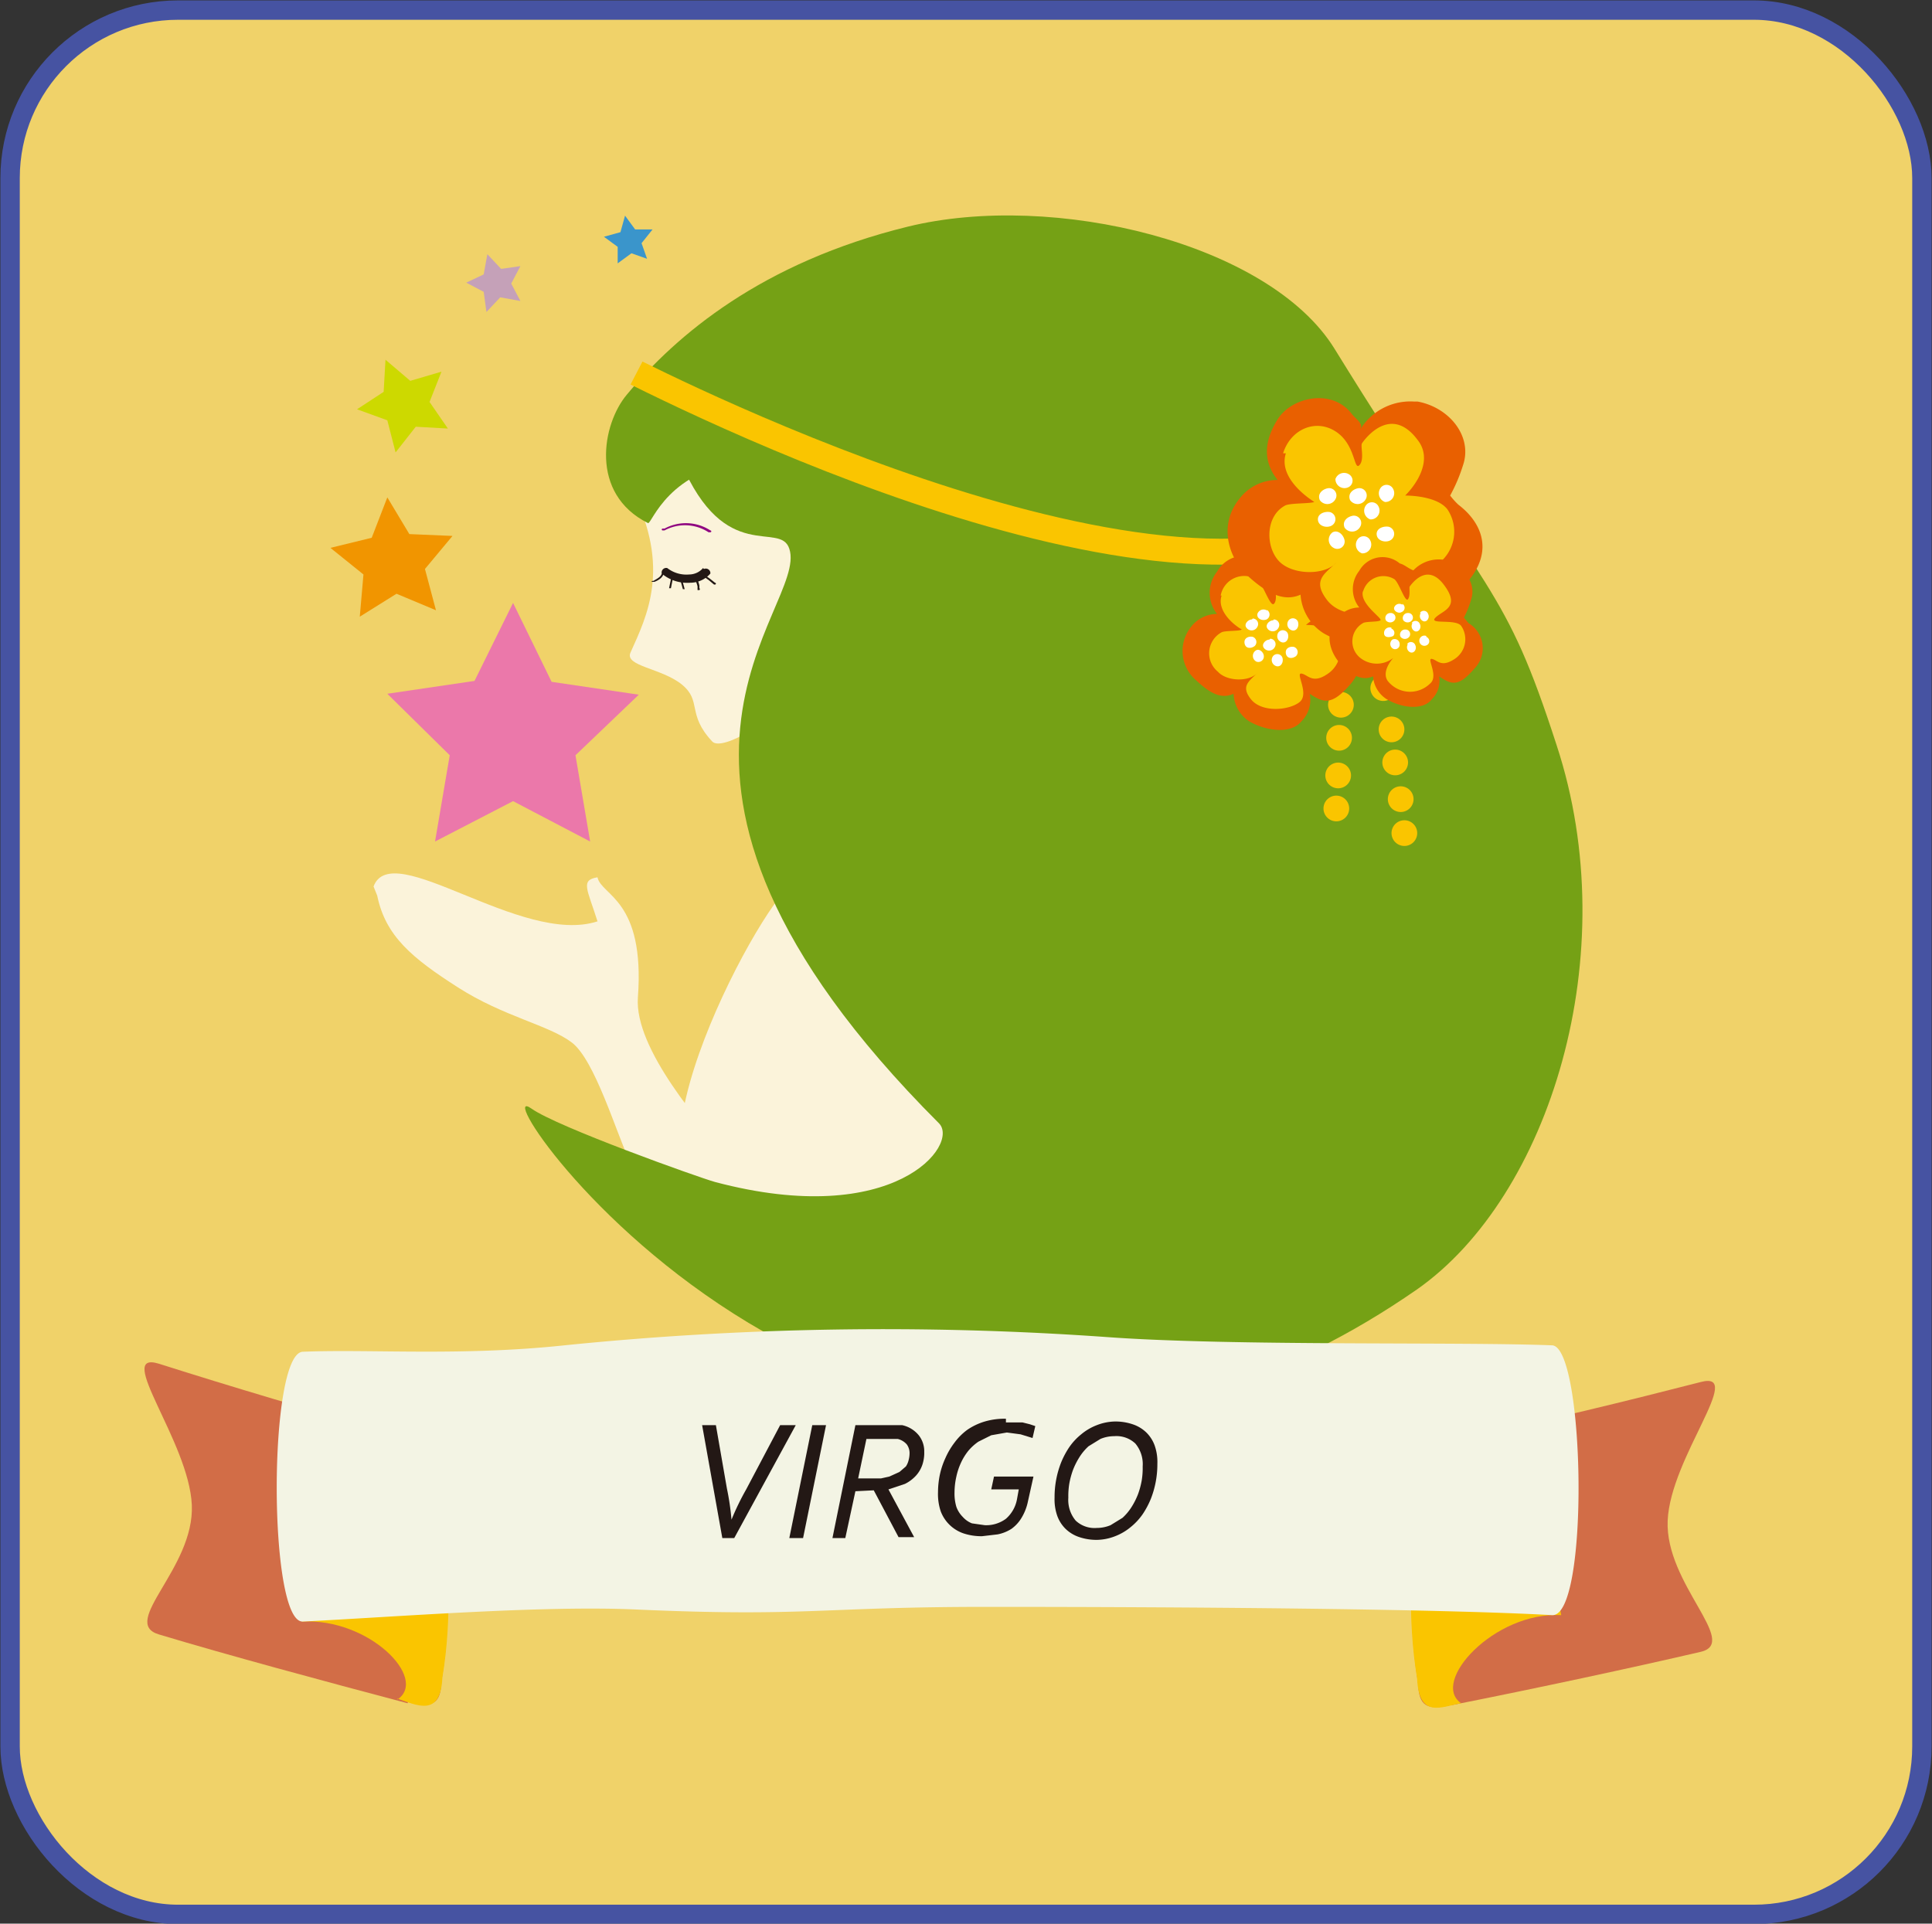 <svg xmlns="http://www.w3.org/2000/svg" xmlns:xlink="http://www.w3.org/1999/xlink" width="210.5" height="209.62" viewBox="0 0 210.5 209.62">
  <rect x="0" y="0" width="210.5" height="209.62" fill="#333333" stroke="none"/>
  <defs>
    <style>
      .cls-1, .cls-4 {
        fill: none;
      }

      .cls-2 {
        clip-path: url(#clip-path);
      }

      .cls-3 {
        fill: #f0d269;
      }

      .cls-4 {
        stroke: #4653a2;
        stroke-miterlimit: 10;
        stroke-width: 2.11px;
      }

      .cls-5 {
        fill: #fbf3da;
      }

      .cls-6 {
        fill: #75a115;
      }

      .cls-7 {
        fill: #231815;
      }

      .cls-8 {
        fill: #900781;
      }

      .cls-16, .cls-9 {
        fill: #fac500;
      }

      .cls-10 {
        fill: #eb78aa;
      }

      .cls-11 {
        fill: #f19500;
      }

      .cls-12 {
        fill: #cdd900;
      }

      .cls-13 {
        fill: #c5a1b8;
      }

      .cls-14 {
        fill: #3a95cb;
      }

      .cls-15 {
        fill: #e96000;
      }

      .cls-15, .cls-16, .cls-17, .cls-18, .cls-19 {
        fill-rule: evenodd;
      }

      .cls-17 {
        fill: #fff;
      }

      .cls-18 {
        fill: #d26d47;
      }

      .cls-19 {
        fill: #f3f4e4;
      }
    </style>
    <clipPath id="clip-path">
      <rect id="長方形_279" data-name="長方形 279" class="cls-1" width="210.5" height="209.62"/>
    </clipPath>
  </defs>
  <g id="virgo" transform="translate(105.25 104.81)">
    <g id="virgo-2" data-name="virgo" class="cls-2" transform="translate(-105.25 -104.81)">
      <path id="パス_3125" data-name="パス 3125" class="cls-3" d="M19.4,1.1H191.1a18.3,18.3,0,0,1,18.3,18.3V190.2a18.3,18.3,0,0,1-18.3,18.3H19.4A18.3,18.3,0,0,1,1.1,190.2V19.4A18.3,18.3,0,0,1,19.4,1.1"/>
      <rect id="長方形_278" data-name="長方形 278" class="cls-4" width="208.3" height="207.51" rx="18.3" transform="translate(1.1 1.1)"/>
      <path id="パス_3126" data-name="パス 3126" class="cls-5" d="M41.1,97.6c.9,4.4,3.8,6.8,8.8,10s9.9,4.1,12.4,6,4.8,9.7,6.4,13.2-.2,3.9,4.2,3.7c2-.1,5.3-2.7,7-3.8-3.5-4.1-10.8-12.4-10.4-18,.8-10.7-4-11.1-4.4-13.1-1.9.3-1.1,1.3,0,4.8-8.3,2.7-22.4-9.2-24.4-3.8"/>
      <path id="パス_3127" data-name="パス 3127" class="cls-5" d="M91.5,45.3c-4.1-4.1-12.8-3.8-18.1-1.9-3.5,1.2-6.5,6-4.5,10.1,4.2,8.4,1.6,13.6-.2,17.6-.7,1.5,3.4,1.7,5.6,3.5s.5,3.2,3.3,6.2c1.1,1.2,7.5-2.8,7-4.4s9.5,18.2,2,19.8c-2.9.6-20.7,33.3-8,34.6C138,137,123.9,140,93.2,47"/>
      <path id="パス_3128" data-name="パス 3128" class="cls-6" d="M81.7,50.3c-8.9.6-10.7,6.9-11.1,6.7-6.4-3.2-5-10.8-2.3-14C73.7,36.5,83,28.6,98.9,24.7s39.4,1.8,46.5,13.3c17.1,27.7,18.5,25.6,24.2,43.2,7.5,22.8-.8,49.2-15.2,59.3C95.6,181.3,51.1,116,57.9,120.8c2.8,2,18.2,7.5,20,8,19.6,5.2,26.7-4.1,24.4-6.4C64.1,84.2,88.2,66.4,86,59.8c-1-3.1-7,1.9-11.8-9.4"/>
      <path id="パス_3129" data-name="パス 3129" class="cls-7" d="M76.6,61.9a2,2,0,0,1-1.5.7,3.4,3.4,0,0,1-2.4-.7.5.5,0,0,0-.6.6,4.3,4.3,0,0,0,3.1,1,2.9,2.9,0,0,0,2.2-1,.5.5,0,0,0-.7-.5"/>
      <path id="パス_3130" data-name="パス 3130" class="cls-7" d="M76.4,62.6a.1.1,0,0,0,.1.1l.7.5.6.5h.1a.1.1,0,1,0,0-.2l-.5-.4-.7-.5h-.1"/>
      <path id="パス_3131" data-name="パス 3131" class="cls-7" d="M75.4,63.1h.1c.3.1.4.4.5.8v.4h.1a.112.112,0,0,0,.1-.2v-.3c-.1-.4-.2-.8-.6-.9h-.1"/>
      <path id="パス_3132" data-name="パス 3132" class="cls-7" d="M74.2,63.1h-.1l.3,1.1h.2l-.3-1.1h-.1"/>
      <path id="パス_3133" data-name="パス 3133" class="cls-7" d="M72.9,64.1h.2l.2-1h-.2Z"/>
      <path id="パス_3134" data-name="パス 3134" class="cls-7" d="M72.1,62.5c-.1.4-.6.6-.9.8h-.1a.1.1,0,0,0-.1.1h.3c.3-.1.9-.4,1-.9h-.2"/>
      <path id="パス_3135" data-name="パス 3135" class="cls-8" d="M72.2,57.6a.1.1,0,0,0,0,.2h.2a4.7,4.7,0,0,1,4.8.2h.2a.1.1,0,0,0,0-.2,4.9,4.9,0,0,0-5-.2"/>
      <path id="パス_3136" data-name="パス 3136" class="cls-9" d="M68.7,41.9c16.5,8.2,71.5,33.3,87.4,9.9l-2.3-1.6C138.8,72.3,81.3,45,70,39.4Z"/>
      <path id="パス_3137" data-name="パス 3137" class="cls-10" d="M64.3,91.7l-8.4-4.4-8.5,4.4L49,82.3l-6.8-6.7,9.5-1.4,4.2-8.5,4.2,8.6,9.5,1.4-6.9,6.6Z"/>
      <path id="パス_3138" data-name="パス 3138" class="cls-9" d="M147,88.1a1.4,1.4,0,1,1-1.4-1.4,1.4,1.4,0,0,1,1.4,1.4"/>
      <path id="パス_3139" data-name="パス 3139" class="cls-9" d="M147.2,84.5a1.4,1.4,0,1,1-1.4-1.4,1.4,1.4,0,0,1,1.4,1.4"/>
      <path id="パス_3140" data-name="パス 3140" class="cls-9" d="M147.3,80.4a1.4,1.4,0,1,1-1.4-1.4,1.4,1.4,0,0,1,1.4,1.4"/>
      <path id="パス_3141" data-name="パス 3141" class="cls-9" d="M147.5,76.8a1.4,1.4,0,1,1-1.4-1.4,1.4,1.4,0,0,1,1.4,1.4"/>
      <path id="パス_3142" data-name="パス 3142" class="cls-9" d="M147.3,72.2a1.4,1.4,0,1,1-1.4-1.4,1.4,1.4,0,0,1,1.4,1.4"/>
      <path id="パス_3143" data-name="パス 3143" class="cls-9" d="M147.5,68.6a1.4,1.4,0,1,1-1.4-1.4,1.4,1.4,0,0,1,1.4,1.4"/>
      <path id="パス_3144" data-name="パス 3144" class="cls-9" d="M154.4,90.6a1.4,1.4,0,1,1-.548-.936,1.4,1.4,0,0,1,.548.936"/>
      <path id="パス_3145" data-name="パス 3145" class="cls-9" d="M154,86.9a1.4,1.4,0,1,1-.548-.936A1.4,1.4,0,0,1,154,86.9"/>
      <path id="パス_3146" data-name="パス 3146" class="cls-9" d="M153.4,82.9a1.4,1.4,0,1,1-.548-.936,1.4,1.4,0,0,1,.548.936"/>
      <path id="パス_3147" data-name="パス 3147" class="cls-9" d="M153,79.3a1.4,1.4,0,1,1-.548-.936A1.4,1.4,0,0,1,153,79.3"/>
      <path id="パス_3148" data-name="パス 3148" class="cls-9" d="M152.1,74.8a1.4,1.4,0,1,1-.548-.936,1.4,1.4,0,0,1,.548.936"/>
      <path id="パス_3149" data-name="パス 3149" class="cls-9" d="M151.7,71.2a1.4,1.4,0,1,1-.548-.936,1.4,1.4,0,0,1,.548.936"/>
      <path id="パス_3150" data-name="パス 3150" class="cls-11" d="M47.5,66.5l-4.3-1.8-4,2.5.4-4.6L36,59.7l4.5-1.1,1.7-4.4,2.4,4,4.7.2-3,3.6Z"/>
      <path id="パス_3151" data-name="パス 3151" class="cls-12" d="M48.8,46.7l-3.5-.2-2.2,2.8-.9-3.5-3.3-1.2,2.9-1.9.2-3.5,2.7,2.3,3.4-1-1.3,3.3Z"/>
      <path id="パス_3152" data-name="パス 3152" class="cls-13" d="M56.7,32.8l-2.2-.4L53,34l-.3-2.2-1.9-1,1.9-.9.4-2.2,1.5,1.6,2.1-.3-1,1.9Z"/>
      <path id="パス_3153" data-name="パス 3153" class="cls-14" d="M70.5,28.2l-1.7-.6-1.5,1.1V26.9l-1.5-1.1,1.8-.5.5-1.8L69.2,25h1.9l-1.2,1.5Z"/>
      <path id="パス_3154" data-name="パス 3154" class="cls-15" d="M143,60.9c2.6.4,4.5,2.7,3.7,4.9a12.7,12.7,0,0,1-.9,2.3l.6.7c1.7,1.3,2.7,3.5.7,5.8s-2.9,2-4.4,1a3.3,3.3,0,0,1-.9,3c-1.1,1.4-3.8,1.1-5.7,0a3.8,3.8,0,0,1-1.7-3c-1.3.6-2.5,0-4-1.4a4.2,4.2,0,0,1-.7-5.8,3.6,3.6,0,0,1,2.9-1.5,3.7,3.7,0,0,1,0-4.6,3.4,3.4,0,0,1,5.6-.5c.4.5,1,.8.7,1.2a4.5,4.5,0,0,1,4.4-2.1"/>
      <path id="パス_3155" data-name="パス 3155" class="cls-16" d="M133,64.9a2.6,2.6,0,0,1,4-1.7c.6.4,1.4,3,1.8,2.6s.1-1.5.2-1.7,2.1-3.1,4.3-.2-.1,3.3-1,4.2c.7,0,2.5.1,3.2,1.1a3.037,3.037,0,0,1-.8,4.2c-1.7,1.2-2.2.1-2.9,0s.9,2.2-.2,3.1-4.1,1.2-5.3-.3-.1-2,.7-2.9c-.8,1-3.3,1-4.3-.1a2.6,2.6,0,0,1,.4-4.3c.4-.2,1.9-.1,2.2-.3-1.2-.7-2.7-2.2-2.2-3.7"/>
      <path id="パス_3156" data-name="パス 3156" class="cls-17" d="M138,66.5a.7.7,0,0,0-1,.4c-.1.5.5.8,1,.6a.6.6,0,0,0,.1-1"/>
      <path id="パス_3157" data-name="パス 3157" class="cls-17" d="M139.3,68.9a.7.7,0,0,0,.4,1.1c.5.1.8-.5.6-1a.6.6,0,0,0-1-.1"/>
      <path id="パス_3158" data-name="パス 3158" class="cls-17" d="M140.4,67.6a.7.7,0,0,0,.4,1.1c.5.1.8-.5.6-1a.6.6,0,0,0-1-.1"/>
      <path id="パス_3159" data-name="パス 3159" class="cls-17" d="M136.4,67.5c-.4,0-.9.5-.6.9a.7.7,0,0,0,1.2-.1.6.6,0,0,0-.5-.9"/>
      <path id="パス_3160" data-name="パス 3160" class="cls-17" d="M138.7,67.6c-.4,0-.9.5-.6.9a.7.7,0,0,0,1.2-.1.6.6,0,0,0-.5-.9"/>
      <path id="パス_3161" data-name="パス 3161" class="cls-17" d="M141,70.5c-.4-.1-1,.1-.9.7s.7.6,1.1.3a.6.6,0,0,0-.2-1"/>
      <path id="パス_3162" data-name="パス 3162" class="cls-17" d="M136.5,69.4c-.4-.1-1,.1-.9.7s.7.6,1.1.3a.6.6,0,0,0-.2-1"/>
      <path id="パス_3163" data-name="パス 3163" class="cls-17" d="M138.3,69.7c-.4,0-.9.5-.6.9a.7.7,0,0,0,1.2-.1.6.6,0,0,0-.5-.9"/>
      <path id="パス_3164" data-name="パス 3164" class="cls-17" d="M138.7,71.5a.7.7,0,0,0,.4,1.1c.5.1.8-.5.6-1a.6.6,0,0,0-1-.1"/>
      <path id="パス_3165" data-name="パス 3165" class="cls-17" d="M137.7,71.5c0-.4-.5-.9-.9-.6a.7.7,0,0,0,.1,1.2.6.6,0,0,0,.8-.5"/>
      <path id="パス_3166" data-name="パス 3166" class="cls-15" d="M154.1,43.7c3.7.5,6.4,3.8,5.3,7A18,18,0,0,1,158,54a8.121,8.121,0,0,0,.9,1c2.5,1.9,3.9,5,1,8.4s-4.1,2.8-6.3,1.4c.3,1.3,0,2.6-1.3,4.2s-5.4,1.6-8.1,0a5.4,5.4,0,0,1-2.5-4.2c-1.8.8-3.6-.1-5.7-2s-3.3-5.5-1-8.4a5.2,5.2,0,0,1,4.2-2.1c-1.6-2-1.5-4.2,0-6.6s5.8-3.4,8-.7c.5.7,1.4,1.1,1,1.8a6.4,6.4,0,0,1,6.3-3"/>
      <path id="パス_3167" data-name="パス 3167" class="cls-16" d="M139.8,49.4c.8-2.6,3.5-3.8,5.7-2.4s2,4.3,2.6,3.7.1-2.1.3-2.4,3.1-4.4,6.1-.3c1.6,2.1-.1,4.7-1.4,6,1,0,3.6.2,4.6,1.5a4.362,4.362,0,0,1-1.1,6c-2.4,1.7-3.1.1-4.1-.1.3,1.5,1.3,3.2-.3,4.5s-5.9,1.7-7.6-.5-.2-2.9,1-4.1c-1.2,1.4-4.7,1.4-6.2-.1s-1.6-4.9.6-6.1c.5-.3,2.7-.2,3.2-.4-1.7-1.1-3.8-3.1-3.1-5.3"/>
      <path id="パス_3168" data-name="パス 3168" class="cls-17" d="M147,51.7a1,1,0,0,0-1.5.5.986.986,0,0,0,1.4.9.8.8,0,0,0,.1-1.4"/>
      <path id="パス_3169" data-name="パス 3169" class="cls-17" d="M148.8,55.1a1,1,0,0,0,.5,1.5.962.962,0,0,0,.9-1.4.8.8,0,0,0-1.4-.1"/>
      <path id="パス_3170" data-name="パス 3170" class="cls-17" d="M150.4,53.2a1,1,0,0,0,.5,1.5.962.962,0,0,0,.9-1.4.8.8,0,0,0-1.4-.1"/>
      <path id="パス_3171" data-name="パス 3171" class="cls-17" d="M144.7,53.2c-.6.1-1.2.6-.9,1.3a1,1,0,0,0,1.7-.1.8.8,0,0,0-.8-1.2"/>
      <path id="パス_3172" data-name="パス 3172" class="cls-17" d="M148,53.2c-.6.1-1.2.6-.9,1.3a1,1,0,0,0,1.7-.1.8.8,0,0,0-.8-1.2"/>
      <path id="パス_3173" data-name="パス 3173" class="cls-17" d="M151.3,57.4c-.6-.1-1.4.2-1.3.9s1.1.9,1.6.5a.8.8,0,0,0-.3-1.4"/>
      <path id="パス_3174" data-name="パス 3174" class="cls-17" d="M144.9,55.8c-.6-.1-1.4.2-1.3.9s1.1.9,1.6.5a.8.8,0,0,0-.3-1.4"/>
      <path id="パス_3175" data-name="パス 3175" class="cls-17" d="M147.4,56.2c-.6.1-1.2.6-.9,1.3a1,1,0,0,0,1.7-.1.8.8,0,0,0-.8-1.2"/>
      <path id="パス_3176" data-name="パス 3176" class="cls-17" d="M147.9,58.8a1,1,0,0,0,.5,1.5.962.962,0,0,0,.9-1.4.8.8,0,0,0-1.4-.1"/>
      <path id="パス_3177" data-name="パス 3177" class="cls-17" d="M146.5,58.9c-.1-.6-.7-1.2-1.3-.9a1,1,0,0,0,.1,1.7.8.8,0,0,0,1.2-.8"/>
      <path id="パス_3178" data-name="パス 3178" class="cls-15" d="M157.1,61.1c2.2.3,3.8,2.3,3.2,4.2a10.7,10.7,0,0,1-.8,2l.5.6a3.18,3.18,0,0,1,.6,5c-1.7,2-2.5,1.7-3.8.8a2.8,2.8,0,0,1-.8,2.5c-.9,1.2-3.2,1-4.9,0a3.2,3.2,0,0,1-1.5-2.5c-1.1.5-2.2,0-3.4-1.2s-2-3.3-.6-5a3.1,3.1,0,0,1,2.5-1.3,3.2,3.2,0,0,1,0-4,2.9,2.9,0,0,1,4.8-.4c.3.4.8.7.6,1a3.8,3.8,0,0,1,3.8-1.8"/>
      <path id="パス_3179" data-name="パス 3179" class="cls-16" d="M148.5,64.5a2.3,2.3,0,0,1,3.4-1.4c.5.3,1.2,2.6,1.5,2.2s.1-1.3.2-1.4,1.8-2.7,3.7-.2-.1,2.8-.9,3.6,2.2.1,2.8.9a2.572,2.572,0,0,1-.7,3.6c-1.5,1-1.9.1-2.5,0s.8,1.9-.2,2.7a3.1,3.1,0,0,1-4.6-.3c-.5-.7-.1-1.7.6-2.5a2.9,2.9,0,0,1-3.7-.1,2.3,2.3,0,0,1,.4-3.7c.3-.2,1.6-.1,1.9-.3s-2.3-1.8-1.9-3.2"/>
      <path id="パス_3180" data-name="パス 3180" class="cls-17" d="M152.8,65.9a.6.6,0,0,0-.9.3c-.1.4.5.7.8.5a.5.5,0,0,0,.1-.9"/>
      <path id="パス_3181" data-name="パス 3181" class="cls-17" d="M153.9,67.9a.6.6,0,0,0,.3.9c.4.1.7-.4.5-.8a.5.5,0,0,0-.9-.1"/>
      <path id="パス_3182" data-name="パス 3182" class="cls-17" d="M154.8,66.8a.6.6,0,0,0,.3.9c.4.1.7-.4.5-.8a.5.5,0,0,0-.9-.1"/>
      <path id="パス_3183" data-name="パス 3183" class="cls-17" d="M151.5,66.8a.547.547,0,0,0-.5.8.6.6,0,0,0,1-.1.5.5,0,0,0-.5-.7"/>
      <path id="パス_3184" data-name="パス 3184" class="cls-17" d="M153.4,66.8a.547.547,0,0,0-.5.8.6.6,0,0,0,1-.1.5.5,0,0,0-.5-.7"/>
      <path id="パス_3185" data-name="パス 3185" class="cls-17" d="M155.4,69.3a.556.556,0,1,0,.2.9.5.5,0,0,0-.2-.8"/>
      <path id="パス_3186" data-name="パス 3186" class="cls-17" d="M151.6,68.4a.6.6,0,0,0-.8.6c0,.5.6.5,1,.3a.5.5,0,0,0-.2-.8"/>
      <path id="パス_3187" data-name="パス 3187" class="cls-17" d="M153.1,68.6a.547.547,0,0,0-.5.8.6.6,0,0,0,1-.1.5.5,0,0,0-.5-.7"/>
      <path id="パス_3188" data-name="パス 3188" class="cls-17" d="M153.4,70.2a.6.6,0,0,0,.3.9c.4.1.7-.4.5-.8a.5.5,0,0,0-.9-.1"/>
      <path id="パス_3189" data-name="パス 3189" class="cls-17" d="M152.5,70.2a.547.547,0,0,0-.8-.5.6.6,0,0,0,.1,1,.5.5,0,0,0,.7-.5"/>
      <path id="パス_3190" data-name="パス 3190" class="cls-18" d="M158.2,185.8c9.1-1.8,19.8-4.1,27.1-5.8,4.3-1-3.9-7.4-3.6-14.3s8.5-16.4,3.6-15.1c-8.2,2.1-15.9,4-27.9,6.6l-2.5,2.1c-1,8-1.7,16-.4,24.1.1,2.5.9,3,3.6,2.4"/>
      <path id="パス_3191" data-name="パス 3191" class="cls-16" d="M159.2,185.6c-3.4-2.3,3.6-10,10.9-9.6-1.1-7-7.2-14.3-15.6-13-.8,6.5-1.2,13.3-.1,19.9.2,4.4,2.6,3.1,4.8,2.7"/>
      <path id="パス_3192" data-name="パス 3192" class="cls-18" d="M44.4,185.6c-9.1-2.4-19.8-5.3-27.1-7.5-4.3-1.3,3.9-7.2,3.6-14.1s-8.5-16.9-3.6-15.4c8.2,2.6,15.9,4.9,27.9,8.3l2.5,2.2c1,8.1,1.7,16.1.4,24.1-.1,2.5-.9,2.9-3.6,2.2"/>
      <path id="パス_3193" data-name="パス 3193" class="cls-16" d="M43.3,185.2c3.4-2.3-3.1-8.9-10.4-8.5,1.1-7,6.8-15,15.2-13.8.8,6.5,1.2,13.3.1,19.9-.2,4.4-2.8,3-4.9,2.3"/>
      <path id="パス_3194" data-name="パス 3194" class="cls-19" d="M33,147.3c7.3-.3,17.2.5,28.5-.7a344.1,344.1,0,0,1,59.1-.9c13.7,1,38.4.5,48.5.9,3.6.1,4.1,29.7,0,29.4-12.7-.7-40-.9-61.6-.9-17.9,0-19.7,1.1-37.9.3-10.4-.5-26.5.8-36.6,1.3-3.8.2-3.8-29.3,0-29.4"/>
      <path id="パス_3195" data-name="パス 3195" class="cls-7" d="M85,155.3h1.7L80,167.6H78.7l-2.2-12.3H78l1.2,6.9a27.968,27.968,0,0,1,.5,3.4h0a28.285,28.285,0,0,1,1.6-3.3Z"/>
      <path id="パス_3196" data-name="パス 3196" class="cls-7" d="M86,167.6l2.5-12.3H90l-2.5,12.3Z"/>
      <path id="パス_3197" data-name="パス 3197" class="cls-7" d="M93.2,162.5l-1.1,5.1H90.7l2.5-12.3h5.1a3.2,3.2,0,0,1,1.8,1.1,2.8,2.8,0,0,1,.6,1.8,4.1,4.1,0,0,1-.2,1.4,3.4,3.4,0,0,1-.7,1.2,4.1,4.1,0,0,1-1.2.9l-1.8.6h0l2.8,5.2H97.9l-2.7-5.1Zm.3-1.4H96l.9-.2,1.1-.5.7-.6a2.1,2.1,0,0,0,.3-.7,2.9,2.9,0,0,0,.1-.7,1.6,1.6,0,0,0-.3-1,1.9,1.9,0,0,0-1-.6H94.4Z"/>
      <path id="パス_3198" data-name="パス 3198" class="cls-7" d="M109.6,155h1.8l.8.2.6.2-.3,1.3-1.3-.4-1.5-.2-1.7.3-1.4.7a5.4,5.4,0,0,0-1.1,1,6.2,6.2,0,0,0-.8,1.3,7.2,7.2,0,0,0-.5,1.5,8,8,0,0,0-.2,1.7,5.1,5.1,0,0,0,.2,1.6,3,3,0,0,0,.7,1.1,2.6,2.6,0,0,0,1,.7l1.4.2a3.6,3.6,0,0,0,2.3-.7,3.7,3.7,0,0,0,1.2-2.1l.2-1.1h-3l.3-1.4h4.3l-.6,2.7a5.6,5.6,0,0,1-.7,1.8,4,4,0,0,1-1.1,1.2,4.3,4.3,0,0,1-1.5.6l-1.7.2a6.2,6.2,0,0,1-2-.3,4.048,4.048,0,0,1-2.5-2.4,5.9,5.9,0,0,1-.3-2.1,9.6,9.6,0,0,1,.2-1.9,8.6,8.6,0,0,1,.6-1.8,8.2,8.2,0,0,1,1-1.7,6.5,6.5,0,0,1,1.4-1.4,6.8,6.8,0,0,1,1.9-.9,7.6,7.6,0,0,1,2.3-.3"/>
      <path id="パス_3199" data-name="パス 3199" class="cls-7" d="M119.5,167.8a5.9,5.9,0,0,1-1.9-.3,3.9,3.9,0,0,1-1.5-.9,3.8,3.8,0,0,1-.9-1.4,5.4,5.4,0,0,1-.3-2,10.3,10.3,0,0,1,.7-3.8,9.2,9.2,0,0,1,.9-1.7,6.6,6.6,0,0,1,1.3-1.4,6,6,0,0,1,1.7-1,5.7,5.7,0,0,1,2-.4,5.9,5.9,0,0,1,1.9.3,3.9,3.9,0,0,1,1.5.9,3.8,3.8,0,0,1,.9,1.4,5.4,5.4,0,0,1,.3,2,10.3,10.3,0,0,1-.7,3.8,9.2,9.2,0,0,1-.9,1.7,6.7,6.7,0,0,1-1.3,1.4,6,6,0,0,1-1.7,1,5.7,5.7,0,0,1-2,.4m0-1.3a3.9,3.9,0,0,0,1.5-.3l1.3-.8a5.7,5.7,0,0,0,1-1.2,7.9,7.9,0,0,0,.7-1.4,9,9,0,0,0,.4-1.5,8.3,8.3,0,0,0,.1-1.5,3.5,3.5,0,0,0-.8-2.5,3,3,0,0,0-2.3-.8,3.9,3.9,0,0,0-1.5.3l-1.3.8a5.7,5.7,0,0,0-1,1.2,8,8,0,0,0-.7,1.4,9,9,0,0,0-.4,1.5,8.3,8.3,0,0,0-.1,1.5,3.5,3.5,0,0,0,.8,2.5,3,3,0,0,0,2.3.8"/>
    </g>
  </g>
</svg>

